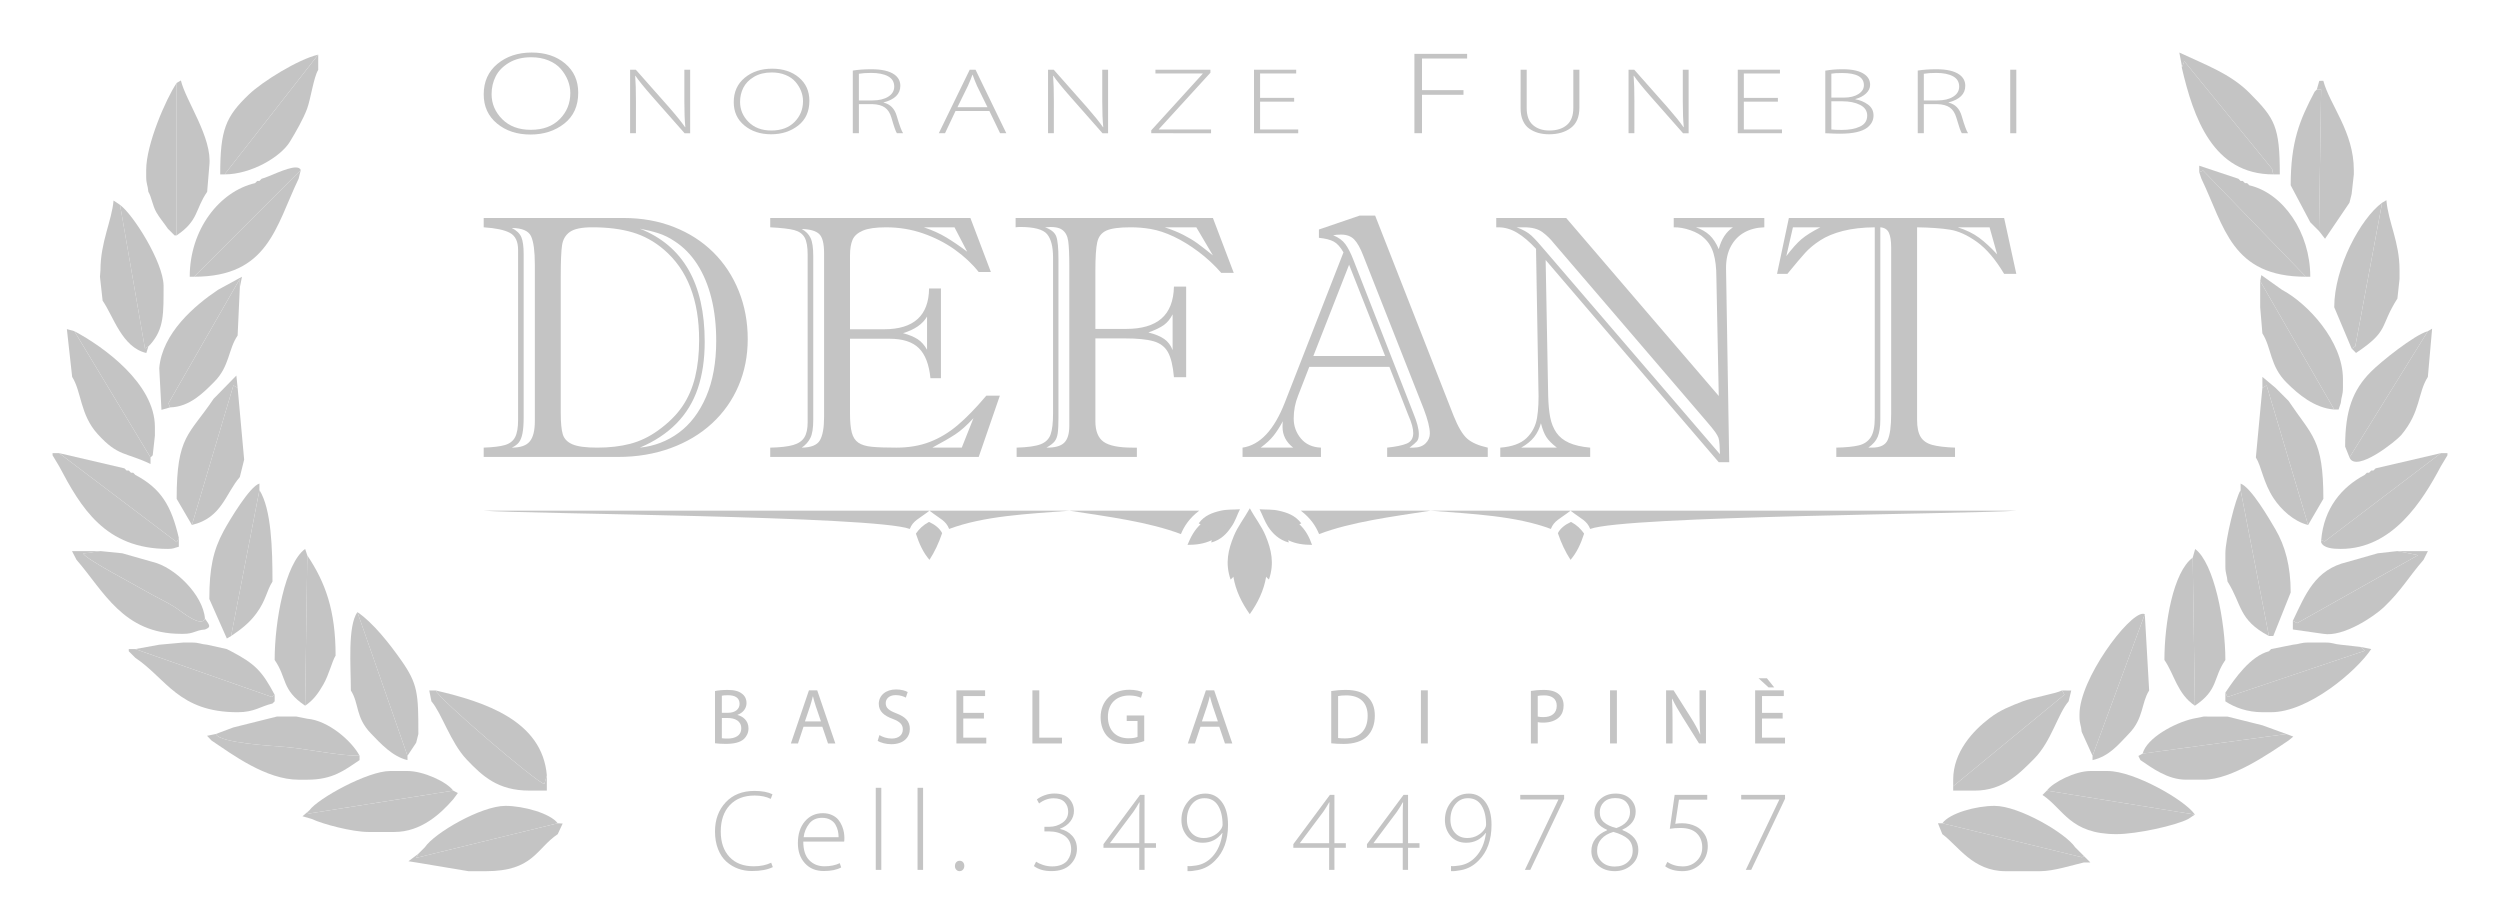 <?xml version="1.0" encoding="utf-8"?>
<!-- Generator: Adobe Illustrator 15.0.0, SVG Export Plug-In . SVG Version: 6.00 Build 0)  -->
<!DOCTYPE svg PUBLIC "-//W3C//DTD SVG 1.1//EN" "http://www.w3.org/Graphics/SVG/1.1/DTD/svg11.dtd">
<svg version="1.1" id="Livello_1" xmlns="http://www.w3.org/2000/svg" xmlns:xlink="http://www.w3.org/1999/xlink" x="0px" y="0px"
	 width="475.74px" height="175.781px" viewBox="0 0 475.74 175.781" enable-background="new 0 0 475.74 175.781"
	 xml:space="preserve">
<g id="Layout">
</g>
<g id="Images">
</g>
<g id="Logo">
	<g>
		<g>
			<g>
				<g>
					<polygon fill="#C4C4C4" points="80.444,161.636 80.027,162.052 79.613,162.466 80.027,162.052 80.444,161.636 80.855,161.225 
											"/>
				</g>
				<g>
					<path fill="#C4C4C4" d="M106.13,156.666l-26.94,6.586l0.426-0.785l-1.889,1.428l1.474,0.228l9.947,1.662h3.313
						c9.048,0,9.582-4.31,13.672-7.048l0.938-2.016L106.13,156.666z"/>
				</g>
				<g>
					<path fill="#C4C4C4" d="M80.855,161.225l-0.41,0.411l-0.417,0.416l-0.414,0.414l-0.426,0.785l26.94-6.586
						c-1.376-1.881-6.522-3.313-9.939-3.313C91.564,153.352,82.659,158.523,80.855,161.225"/>
				</g>
				<g>
					<path fill="#C4C4C4" d="M86.244,150.449l-27.377,4.354l-0.456-0.14l0.483-0.485l-1.332,1.155l1.747,0.504
						c2.03,0.978,7.751,2.483,10.772,2.483h4.972c5.077,0,8.804-3.471,11.188-6.213l0.886-1.194L86.244,150.449z"/>
				</g>
				<g>
					<path fill="#C4C4C4" d="M74.227,146.72c-4.235,0-13.676,5.197-15.331,7.457l-0.483,0.486l0.456,0.139l27.377-4.354
						c-1.234-1.685-5.677-3.729-8.702-3.729L74.227,146.72L74.227,146.72z"/>
				</g>
				<g>
					<path fill="#C4C4C4" d="M39.402,140.02l0.85,0.897c3.882,2.601,10.366,7.459,16.57,7.459h1.657
						c4.854,0,7.067-1.803,9.945-3.729v-0.828c-4.009,0-9.772-1.277-14.077-1.67c-2.286-0.207-12.563-0.717-13.271-2.474
						L39.402,140.02z"/>
				</g>
				<g>
					<path fill="#C4C4C4" d="M52.68,136.359l-8.286,2.072l-3.314,1.243c0.709,1.757,10.982,2.267,13.271,2.474
						c4.305,0.393,10.068,1.672,14.079,1.672c-1.523-2.875-6.005-6.719-9.947-7.045l-2.068-0.416H52.68z"/>
				</g>
				<g>
					<path fill="#C4C4C4" d="M103.589,149.199l0.473-1.648c-0.864-10.4-11.771-13.979-21.13-16.156
						C83.309,132.816,101.877,148.732,103.589,149.199"/>
				</g>
				<g>
					<path fill="#C4C4C4" d="M81.683,131.393l0.415,2.069c1.947,2.238,3.645,7.865,6.726,11.095
						c2.991,3.131,5.913,5.893,11.921,5.893h3.315v-1.656v-1.242l-0.473,1.648c-1.712-0.465-20.278-16.381-20.657-17.807H81.683z"/>
				</g>
				<g>
					<path fill="#C4C4C4" d="M24.503,123.518v0.416l0.415,0.411l0.415,0.414l0.412,0.416c5.931,3.972,8.254,10.359,19.478,10.359
						c3.196,0,4.318-1.121,6.628-1.658l0.417-0.414v-1.244l-0.521,0.414l-26-9.114H24.503z"/>
				</g>
				<g>
					<path fill="#C4C4C4" d="M34.864,122.273l-4.56,0.414l-4.562,0.828l26,9.114l0.521-0.414c-2.414-4.559-3.729-5.872-8.289-8.284
						l-0.825-0.416l-3.729-0.828c-1.298-0.105-1.474-0.414-2.899-0.414H34.864z"/>
				</g>
				<g>
					<path fill="#C4C4C4" d="M77.542,143.818l1.655-2.482l0.415-1.656c0-7.66-0.058-9.492-3.312-14.096
						c-2.114-2.998-5.298-7.104-8.294-9.107L77.542,143.818z"/>
				</g>
				<g>
					<path fill="#C4C4C4" d="M66.767,131.393c1.63,2.561,0.817,5.063,3.822,8.19c1.83,1.903,4.104,4.399,6.951,5.063v-0.828
						l-9.532-27.346C66.126,119.184,66.767,126.8,66.767,131.393"/>
				</g>
				<g>
					<path fill="#C4C4C4" d="M58.065,134.291c1.53-1.025,2.453-2.275,3.453-4.01c1.112-1.937,1.664-4.439,2.346-5.521
						c0-8.604-1.947-13.932-5.385-19.061L58.065,134.291z"/>
				</g>
				<g>
					<path fill="#C4C4C4" d="M13.707,104.884l0.854,1.646c5.168,5.945,8.861,14.088,19.887,14.088h0.418
						c2.094,0,2.201-0.668,4.142-0.828c1.219-0.471,0.913-0.758,0-2.072c-0.688,1.791-4.329-1.246-5.462-1.992
						c-1.836-1.219-4.191-2.262-6.125-3.404c-2.081-1.233-10.726-5.698-11.611-6.979l3.313-0.465L13.707,104.884z"/>
				</g>
				<g>
					<path fill="#C4C4C4" d="M15.805,105.335c0.889,1.281,9.53,5.746,11.611,6.979c1.934,1.146,4.289,2.188,6.125,3.404
						c1.132,0.744,4.771,3.783,5.462,1.992c-0.378-4.572-5.817-9.813-9.941-10.773l-5.804-1.651l-4.143-0.416L15.805,105.335z"/>
				</g>
				<g>
					<path fill="#C4C4C4" d="M52.266,125.589c2.396,3.449,1.262,5.66,5.8,8.701l0.414-28.592l-0.414-1.242
						C54.239,107.261,52.266,118.24,52.266,125.589"/>
				</g>
				<g>
					<path fill="#C4C4C4" d="M43.977,121.033c1.827-1.227,3.447-2.443,4.813-4.309c1.852-2.509,1.915-4.252,3.062-6.054
						c0-6.146-0.198-13.801-2.482-17.403L43.977,121.033z"/>
				</g>
				<g>
					<path fill="#C4C4C4" d="M42.585,100.994c-2.045,3.764-2.75,7.221-2.75,12.994l3.335,7.52l0.809-0.475l5.39-27.766v-1.244
						C47.555,92.509,43.675,99,42.585,100.994"/>
				</g>
				<g>
					<path fill="#C4C4C4" d="M33.648,103.175l0.384-0.793c-1.421-6.104-3.337-9.393-8.286-12.012l-0.412-0.416h-0.415l-0.415-0.416
						h-0.413l-0.415-0.414l-12.433-2.897L33.648,103.175z"/>
				</g>
				<g>
					<path fill="#C4C4C4" d="M10.001,86.227v0.412l1.242,2.069c4.146,7.838,8.724,15.748,20.718,15.748
						c1.12,0,1.146-0.195,2.07-0.414V102.8v-0.418l-0.384,0.793L11.243,86.227H10.001z"/>
				</g>
				<g>
					<path fill="#C4C4C4" d="M36.52,99.896c5.694-1.324,6.396-5.982,9.117-9.113l0.824-3.315l-1.24-13.672l-0.808-0.453
						L36.52,99.896z"/>
				</g>
				<g>
					<path fill="#C4C4C4" d="M41.078,75.453l-0.414,0.411c-4.68,6.988-7.047,6.981-7.047,19.061l2.901,4.974l7.896-26.556
						l0.808,0.453l-0.245-2.329L41.078,75.453z"/>
				</g>
				<g>
					<path fill="#C4C4C4" d="M28.646,87.054l0.416-0.415l0.414-3.729v-1.658c0-8.205-9.717-15.26-15.328-18.23L28.646,87.054z"/>
				</g>
				<g>
					<path fill="#C4C4C4" d="M13.731,71.721c1.801,2.841,1.489,7.178,4.859,10.89c3.916,4.314,5.278,3.396,10.055,5.686v-1.242
						L14.147,63.02l-1.422-0.392L13.731,71.721z"/>
				</g>
				<g>
					<path fill="#C4C4C4" d="M32.056,76.747l0.319,0.776c3.735-0.084,6.392-2.851,8.396-4.862c2.939-2.94,2.662-6.238,4.449-8.811
						l0.416-9.116v-1.657L32.056,76.747z"/>
				</g>
				<g>
					<path fill="#C4C4C4" d="M41.492,55.146c-4.442,2.977-10.633,8.25-11.188,14.918l0.421,7.929l1.649-0.47l-0.319-0.776
						l13.579-23.67v1.657l0.414-2.072L41.492,55.146z"/>
				</g>
				<g>
					<path fill="#C4C4C4" d="M27.58,66.302l0.651-0.381l0.413-0.413l-0.413,0.413l0.413-0.413c2.584-2.975,2.483-5.791,2.483-11.189
						c-0.096-4.452-5.745-13.469-8.286-15.328L27.58,66.302z"/>
				</g>
				<g>
					<path fill="#C4C4C4" d="M19.117,51.419l-0.095,1.254l0.508,4.547c2.082,2.998,3.663,8.867,8.312,9.955l0.393-1.254
						l-0.651,0.381L22.847,38.99l-1.24-0.831C21.281,42.022,19.117,46.055,19.117,51.419"/>
				</g>
				<g>
					<path fill="#C4C4C4" d="M36.937,52.662c14.119,0,15.514-9.535,19.886-18.646l0.415-1.658L36.937,52.662z"/>
				</g>
				<g>
					<path fill="#C4C4C4" d="M49.778,34.017l-0.413,0.416h-0.412l-0.416,0.414c-6.771,1.574-12.434,8.825-12.434,17.815h0.833
						l20.301-20.304c-0.138-0.352-0.482-0.495-0.963-0.495C54.539,31.863,51.087,33.71,49.778,34.017"/>
				</g>
				<g>
					<path fill="#C4C4C4" d="M27.818,32.358v1.243c0,1.43,0.305,1.604,0.414,2.901c0.583,0.92,0.792,2.616,1.513,3.879
						c0.616,1.092,1.522,2.127,2.217,3.165l0.416,0.413l0.416,0.413l0.415,0.417h0.409V15.785
						C31.583,18.823,27.818,27.433,27.818,32.358"/>
				</g>
				<g>
					<path fill="#C4C4C4" d="M33.617,15.785V44.79h-0.409l-0.415-0.417l-0.416-0.413l-0.416-0.413l0.416,0.413l0.416,0.413
						l0.415,0.417h0.409c4.218-2.823,3.503-4.976,5.804-8.287l0.414-4.973c0.613-5.31-4.49-12.324-5.41-16.22L33.617,15.785z"/>
				</g>
				<g>
					<path fill="#C4C4C4" d="M42.735,33.186c5.063,0,10.686-3.338,12.431-6.215c1.094-1.802,2.524-4.271,3.269-6.265
						c0.688-1.85,1.262-6.055,2.121-7.407v-2.901L42.735,33.186z"/>
				</g>
				<g>
					<path fill="#C4C4C4" d="M47.388,17.952c-4.474,4.268-5.482,6.742-5.482,15.234h0.83l17.816-22.788
						C56.71,11.295,49.916,15.535,47.388,17.952"/>
				</g>
			</g>
			<g>
				<g>
					<path fill="#C4C4C4" d="M396.616,162.953"/>
				</g>
				<g>
					<polygon fill="#C4C4C4" points="395.302,161.639 395.719,162.055 396.616,162.953 395.719,162.055 395.302,161.639 
						394.887,161.225 					"/>
				</g>
				<g>
					<path fill="#C4C4C4" d="M368.786,156.666l0.828,2.068c3.023,2.223,5.795,7.049,12.019,7.049h6.629
						c2.508,0,6.121-1.154,8.287-1.66h1.239l-1.172-1.17l-0.444,0.18l-26.558-6.467H368.786z"/>
				</g>
				<g>
					<path fill="#C4C4C4" d="M369.615,156.666l26.558,6.467l0.444-0.18l-0.897-0.898l-0.416-0.416l-0.414-0.414
						c-1.781-2.66-10.67-7.871-15.328-7.871C376.032,153.352,371.032,154.729,369.615,156.666"/>
				</g>
				<g>
					<path fill="#C4C4C4" d="M388.677,151.279c4.043,2.709,5.252,7.455,14.084,7.455c3.797,0,11.252-1.615,13.676-2.896l1.242-0.828
						l-28.181-4.561L388.677,151.279z"/>
				</g>
				<g>
					<path fill="#C4C4C4" d="M397.788,146.72c-2.866,0-7.129,2.15-8.289,3.729l28.181,4.563c-1.84-2.744-11.58-8.289-16.572-8.289
						L397.788,146.72L397.788,146.72z"/>
				</g>
				<g>
					<path fill="#C4C4C4" d="M435.077,139.677l-27.346,3.73l-0.807,0.446l0.393,0.791c2.195,1.476,5.15,3.729,8.705,3.729h3.313
						c5.404,0,12.74-5.168,16.158-7.459l0.914-0.744L435.077,139.677z"/>
				</g>
				<g>
					<path fill="#C4C4C4" d="M419.338,136.359l-2.072,0.416c-3.426,0.799-8.728,3.608-9.531,6.633l27.346-3.729l-4.555-1.658
						l-6.631-1.657L419.338,136.359L419.338,136.359z"/>
				</g>
				<g>
					<path fill="#C4C4C4" d="M384.939,133.455c-2.457,0.957-4.297,1.654-6.328,3.207c-3.147,2.396-6.928,6.422-6.928,11.717v1.242
						l21.168-17.424l-0.449-0.807C391.057,132.035,386.727,132.761,384.939,133.455"/>
				</g>
				<g>
					<path fill="#C4C4C4" d="M392.852,132.197l-21.168,17.424v0.828h4.143c5.379,0,8.513-3.291,11.302-6.104
						c3.221-3.245,4.479-8.536,6.52-10.883l0.5-2.051l-1.742-0.021L392.852,132.197z"/>
				</g>
				<g>
					<path fill="#C4C4C4" d="M450.064,123.816l-26.174,8.813l-0.412-0.825v1.657c1.746,1.166,4.201,2.07,7.045,2.07h1.656
						c7.047,0,16.199-7.746,19.059-12.019l-2.069-0.412L450.064,123.816z"/>
				</g>
				<g>
					<path fill="#C4C4C4" d="M439.223,122.273c-1.428,0-1.604,0.309-2.9,0.414l-4.143,0.828l-0.414,0.416
						c-3.527,0.94-6.438,5.106-8.287,7.873l0.412,0.825l26.174-8.813l-0.896-0.713l-3.729-0.416
						c-1.299-0.105-1.477-0.414-2.898-0.414H439.223z"/>
				</g>
				<g>
					<path fill="#C4C4C4" d="M408.148,116.886l-9.945,26.937v0.826c3.203-0.744,4.938-2.979,6.951-5.063
						c2.785-2.883,2.313-5.815,3.822-8.192L408.148,116.886z"/>
				</g>
				<g>
					<path fill="#C4C4C4" d="M395.719,135.949v0.41c0,1.432,0.307,1.604,0.416,2.902l2.067,4.561l9.945-26.938
						c-0.102-0.059-0.219-0.086-0.355-0.086C405.006,116.8,395.719,129.242,395.719,135.949"/>
				</g>
				<g>
					<path fill="#C4C4C4" d="M411.879,125.591c1.889,2.718,2.438,6.451,5.801,8.699l-0.414-28.176
						C413.564,108.826,411.879,118.541,411.879,125.591"/>
				</g>
				<g>
					<path fill="#C4C4C4" d="M452.484,105.287l-5.805,1.654c-6.174,1.44-7.955,6.188-10.357,11.188l0.808,0.449l23.02-12.935
						l-3.934-0.774L452.484,105.287z"/>
				</g>
				<g>
					<path fill="#C4C4C4" d="M456.215,104.871l3.934,0.775l-23.02,12.934l-0.808-0.449v1.658l5.803,0.828
						c3.787,0.648,9.666-3.307,11.509-5.066c3.403-3.25,4.729-5.779,7.555-9.02l0.828-1.658h-5.801V104.871z"/>
				</g>
				<g>
					<path fill="#C4C4C4" d="M417.264,106.115l0.414,28.176c4.541-3.039,3.399-5.25,5.801-8.699c0-7.236-2.129-18.441-5.75-21.117
						L417.264,106.115z"/>
				</g>
				<g>
					<path fill="#C4C4C4" d="M423.479,105.287v2.48c0,1.432,0.307,1.606,0.414,2.903c2.783,4.384,2.02,7.261,7.873,10.359h0.828
						h-0.828l-5.387-27.765C425.383,94.839,423.479,102.707,423.479,105.287"/>
				</g>
				<g>
					<path fill="#C4C4C4" d="M426.381,93.27l5.387,27.764h0.828l3.313-8.289c0-5.047-1.061-8.854-2.901-12.012
						c-1.171-2.002-4.646-7.988-6.627-8.707V93.27L426.381,93.27z"/>
				</g>
				<g>
					<path fill="#C4C4C4" d="M452.07,89.125l-0.416,0.414h-0.416l-0.414,0.416h-0.412l-0.416,0.416
						c-4.354,2.305-7.772,6.311-8.284,12.43l0.688,0.223L464.5,86.229L452.07,89.125z"/>
				</g>
				<g>
					<path fill="#C4C4C4" d="M464.497,86.227l-22.1,16.794l-0.689-0.224v0.414c0.449,1.113,2.269,1.244,3.732,1.244
						c9.865,0,15.564-9.14,19.057-15.748l1.242-2.07v-0.411H464.497z"/>
				</g>
				<g>
					<path fill="#C4C4C4" d="M444.195,77.938h0.83H444.195z"/>
				</g>
				<g>
					<path fill="#C4C4C4" d="M430.523,73.796l-1.242,13.258c1.064,1.676,1.396,4.775,3.396,7.795
						c1.395,2.104,3.834,4.418,6.547,5.049l-7.896-26.556L430.523,73.796z"/>
				</g>
				<g>
					<path fill="#C4C4C4" d="M430.523,73.796l0.807-0.453l7.896,26.556l2.9-4.974c0-11.381-2.154-11.96-6.632-18.645l-0.416-0.416
						l-0.407-0.411l-0.416-0.415l-0.414-0.416l-0.416-0.412l-0.412-0.414l-2.486-2.075L430.523,73.796L430.523,73.796z"/>
				</g>
				<g>
					<path fill="#C4C4C4" d="M451.133,70.782c-3.42,3.471-4.863,7.345-4.863,14.198l0.828,2.073l14.918-24.033
						C459.463,63.704,453.01,68.876,451.133,70.782"/>
				</g>
				<g>
					<path fill="#C4C4C4" d="M462.014,63.02l-14.918,24.033c1.229,3.041,8.969-3.205,9.84-4.251
						c3.771-4.508,3.094-7.951,5.078-11.082l0.809-9.177L462.014,63.02z"/>
				</g>
				<g>
					<path fill="#C4C4C4" d="M430.105,58.466l0.418,4.971c1.777,2.802,1.385,6.198,4.658,9.431c2.197,2.171,5.201,4.754,9.014,5.071
						l-14.09-24.448V58.466z"/>
				</g>
				<g>
					<path fill="#C4C4C4" d="M430.105,53.49l14.09,24.448h0.83l0.416-1.244c0.107-1.296,0.412-1.47,0.412-2.898v-1.659
						c0-7.247-6.787-14.44-11.604-16.99l-3.926-2.794L430.105,53.49z"/>
				</g>
				<g>
					<path fill="#C4C4C4" d="M444.195,58.466l3.316,7.87l0.69-0.438l5.107-27.321C449.241,41.558,444.195,50.867,444.195,58.466"/>
				</g>
				<g>
					<path fill="#C4C4C4" d="M453.313,38.576l-5.107,27.321l-0.69,0.438l0.828,0.831c6.418-4.298,4.401-4.894,7.873-10.362
						l0.407-3.728V51.42c0-5.433-2.133-9.057-2.504-13.322L453.313,38.576z"/>
				</g>
				<g>
					<path fill="#C4C4C4" d="M418.508,32.774l0.416,1.243c4.385,9.14,5.715,18.645,19.885,18.645l-19.568-20.21L418.508,32.774z"/>
				</g>
				<g>
					<path fill="#C4C4C4" d="M418.508,32.774l0.729-0.322l19.568,20.21h0.832c0-8.448-5.162-15.901-11.604-17.402l-0.414-0.413
						h-0.414l-0.409-0.414h-0.416l-0.414-0.415l-7.459-2.487L418.508,32.774L418.508,32.774z"/>
				</g>
				<g>
					<path fill="#C4C4C4" d="M440.885,17.027l-0.416,0.415L440.885,17.027z"/>
				</g>
				<g>
					<path fill="#C4C4C4" d="M440.885,17.027l-0.416,0.415c-2.859,5.407-4.56,9.525-4.56,17.817l3.729,7.046l0.414,0.412
						l0.414,0.416l0.416,0.413l0.414,0.414l-0.414-0.414l-0.416-0.413l-0.414-0.416l-0.414-0.412l0.414,0.412l0.414,0.416
						l0.416,0.413l0.414,0.414l0.409-26.934L440.885,17.027L440.885,17.027z"/>
				</g>
				<g>
					<path fill="#C4C4C4" d="M441.348,15.387l-0.465,1.641h0.823l-0.409,26.934l1.149,1.47l4.646-6.854l0.416-1.66l0.416-3.729
						v-0.831c0-7.278-4.578-12.385-5.806-16.987L441.348,15.387z"/>
				</g>
				<g>
					<path fill="#C4C4C4" d="M415.191,12.884c2.211,9.492,5.908,20.303,17.402,20.303l-0.229-1.058l-16.702-20.477L415.191,12.884z"
						/>
				</g>
				<g>
					<path fill="#C4C4C4" d="M415.191,12.472v0.412l0.473-1.229l16.703,20.477l0.229,1.058h1.244c0-9.188-0.972-10.649-5.697-15.434
						c-3.709-3.753-8.453-5.413-13.426-7.755L415.191,12.472z"/>
				</g>
			</g>
		</g>
		<g>
			<g>
				<path fill="#C4C4C4" d="M117.601,86.955H92.045v-1.772c1.807-0.064,3.158-0.23,4.063-0.5c0.9-0.269,1.542-0.768,1.917-1.498
					s0.563-1.805,0.563-3.223v-32.42c0-1.59-0.517-2.664-1.547-3.223c-1.031-0.559-2.695-0.913-4.995-1.063v-1.772h26.619
					c3.459,0,6.646,0.569,9.556,1.708s5.413,2.744,7.51,4.817c2.095,2.074,3.711,4.528,4.851,7.364s1.708,5.887,1.708,9.152
					c0,3.201-0.585,6.171-1.757,8.91c-1.171,2.739-2.853,5.119-5.043,7.139c-2.19,2.02-4.817,3.588-7.879,4.705
					C124.547,86.396,121.21,86.955,117.601,86.955z M101.778,80.155V50.378c0-2.557-0.236-4.355-0.709-5.398
					c-0.473-1.042-1.696-1.573-3.674-1.595c0.923,0.473,1.529,1.059,1.819,1.756c0.29,0.698,0.437,1.768,0.437,3.207V79.35
					c0,1.332-0.075,2.374-0.228,3.126c-0.149,0.752-0.376,1.321-0.677,1.708c-0.302,0.387-0.752,0.72-1.354,0.999
					c1.632,0,2.771-0.392,3.416-1.177C101.456,83.222,101.778,81.938,101.778,80.155z M106.709,52.569v26.007
					c0,1.869,0.129,3.228,0.389,4.076c0.258,0.85,0.868,1.482,1.837,1.901c0.967,0.419,2.533,0.629,4.705,0.629
					c2.341,0,4.436-0.242,6.282-0.726c1.85-0.483,3.608-1.326,5.285-2.529c1.979-1.418,3.522-2.949,4.643-4.593
					c1.115-1.644,1.928-3.513,2.433-5.607c0.505-2.095,0.758-4.431,0.758-7.009c0-7.67-2.245-13.417-6.733-17.241
					c-1.784-1.525-3.762-2.61-5.932-3.255s-4.728-0.967-7.67-0.967c-2.021,0-3.442,0.295-4.271,0.886
					c-0.827,0.592-1.321,1.439-1.481,2.546C106.789,47.795,106.709,49.755,106.709,52.569z M121.758,85.183
					c2.75-0.279,5.223-1.225,7.412-2.836c2.19-1.611,3.928-3.899,5.205-6.864c1.277-2.965,1.917-6.51,1.917-10.635
					c0-2.965-0.307-5.672-0.918-8.121c-0.61-2.449-1.511-4.593-2.689-6.43c-1.184-1.837-2.622-3.303-4.318-4.398
					c-0.987-0.666-2.02-1.171-3.094-1.515c-1.075-0.344-2.245-0.634-3.515-0.87c8.229,3.244,12.345,10.42,12.345,21.527
					c0,3.33-0.437,6.284-1.307,8.862c-0.87,2.578-2.229,4.807-4.076,6.687C126.871,82.471,124.551,84.001,121.758,85.183z"/>
				<path fill="#C4C4C4" d="M161.751,64.461v14.18c0,1.568,0.112,2.787,0.338,3.657c0.227,0.87,0.641,1.515,1.241,1.934
					c0.602,0.419,1.466,0.683,2.594,0.79s2.669,0.161,4.625,0.161c2.363,0,4.483-0.359,6.365-1.08c1.88-0.72,3.651-1.783,5.316-3.19
					c1.665-1.406,3.483-3.281,5.462-5.623h2.578l-4.027,11.666h-39.672v-1.772c1.912-0.043,3.368-0.21,4.367-0.5
					s1.708-0.773,2.127-1.45c0.419-0.677,0.628-1.638,0.628-2.884V48.477c0-1.504-0.192-2.6-0.58-3.287
					c-0.387-0.687-1.042-1.155-1.966-1.402c-0.924-0.246-2.449-0.424-4.576-0.531v-1.772h38.093l3.898,10.28h-2.319
					c-1.246-1.568-2.768-2.992-4.561-4.271c-1.794-1.277-3.805-2.304-6.026-3.077s-4.57-1.16-7.042-1.16
					c-1.954,0-3.427,0.209-4.414,0.628c-0.988,0.419-1.645,1.005-1.967,1.757c-0.321,0.752-0.482,1.74-0.482,2.965v14.051h6.479
					c5.648,0,8.508-2.589,8.571-7.767h2.257v17.08h-1.998c-0.259-2.621-0.994-4.528-2.208-5.721
					c-1.214-1.192-3.066-1.788-5.561-1.788L161.751,64.461L161.751,64.461z M154.758,48.734v31.163c0,1.568-0.183,2.718-0.548,3.448
					c-0.365,0.73-0.914,1.343-1.645,1.837c1.783-0.021,2.938-0.488,3.464-1.402c0.526-0.913,0.79-2.39,0.79-4.431V48.154
					c0-1.826-0.313-3.034-0.937-3.626c-0.624-0.591-1.729-0.907-3.317-0.95c0.794,0.43,1.356,1.004,1.69,1.724
					C154.592,46.022,154.758,47.166,154.758,48.734z M176.415,66.556V60.24c-0.838,1.439-2.364,2.492-4.576,3.158
					c1.183,0.322,2.116,0.709,2.806,1.16C175.33,65.009,175.92,65.675,176.415,66.556z M181.635,43.256h-5.832
					c1.61,0.537,3.039,1.182,4.285,1.934s2.566,1.654,3.965,2.707L181.635,43.256z M183.021,85.183l2.225-5.607
					c-1.269,1.375-2.417,2.4-3.448,3.077c-1.029,0.677-2.491,1.521-4.383,2.53H183.021z"/>
				<path fill="#C4C4C4" d="M193.269,41.483h37.544l3.964,10.441h-2.385c-1.289-1.482-2.729-2.82-4.317-4.013
					c-1.591-1.192-3.158-2.153-4.705-2.884c-1.548-0.731-3.009-1.214-4.384-1.45c-1.245-0.215-2.524-0.322-3.835-0.322
					c-2.17,0-3.711,0.209-4.625,0.628s-1.487,1.16-1.726,2.224c-0.235,1.063-0.354,2.863-0.354,5.398v11.086h5.865
					c2.965,0,5.205-0.661,6.72-1.982c1.514-1.321,2.304-3.346,2.368-6.074h2.32v17.241h-2.32c-0.192-2.17-0.58-3.766-1.159-4.786
					c-0.58-1.021-1.499-1.708-2.756-2.063c-1.256-0.354-3.066-0.531-5.43-0.531h-5.606v15.759c0,1.869,0.521,3.174,1.563,3.915
					c1.042,0.741,2.872,1.112,5.493,1.112h0.84v1.772h-22.883v-1.772c2.104-0.064,3.632-0.279,4.576-0.645
					c0.944-0.365,1.573-0.983,1.885-1.854c0.313-0.87,0.469-2.196,0.469-3.979V50.539v-1.547c0-2.063-0.383-3.545-1.146-4.447
					c-0.764-0.902-2.478-1.354-5.141-1.354c-0.149,0-0.29,0.005-0.419,0.016c-0.129,0.012-0.271,0.027-0.419,0.049L193.269,41.483
					L193.269,41.483z M203.485,81.025V50.668c0-2.213-0.069-3.813-0.209-4.802c-0.142-0.988-0.531-1.708-1.176-2.159
					c-0.646-0.451-1.721-0.602-3.225-0.451c1.141,0.408,1.85,0.988,2.127,1.74c0.279,0.752,0.419,2.202,0.419,4.351v30.164
					c0,1.332-0.048,2.32-0.146,2.965c-0.097,0.645-0.295,1.155-0.596,1.53c-0.303,0.376-0.817,0.769-1.549,1.177
					c1.592,0.021,2.714-0.285,3.368-0.919C203.157,83.631,203.485,82.551,203.485,81.025z M223.143,66.62v-6.8
					c-0.451,0.881-1.004,1.558-1.66,2.03c-0.655,0.473-1.641,0.945-2.948,1.418c1.288,0.322,2.293,0.736,3.013,1.24
					C222.268,65.014,222.799,65.718,223.143,66.62z M230.813,48.605l-3.158-5.35h-6.025c1.332,0.43,2.516,0.907,3.545,1.434
					c1.031,0.527,1.917,1.059,2.659,1.596C228.574,46.822,229.567,47.596,230.813,48.605z"/>
				<path fill="#C4C4C4" d="M268.003,79.027l-3.607-9.217H249.15l-2.127,5.479c-0.561,1.396-0.838,2.847-0.838,4.351
					c0,1.439,0.457,2.707,1.37,3.803c0.911,1.096,2.188,1.676,3.817,1.74v1.772h-14.922v-1.772c3.33-0.494,6.016-3.362,8.057-8.604
					l11.15-28.553c-0.58-1.01-1.191-1.692-1.837-2.047c-0.646-0.355-1.591-0.596-2.836-0.725v-1.579l7.734-2.643h2.965l14.92,38.06
					c0.857,2.148,1.72,3.604,2.578,4.366c0.857,0.763,2.17,1.338,3.933,1.725v1.772h-19.144v-1.772
					c1.652-0.172,2.896-0.43,3.723-0.773c0.826-0.344,1.24-1.01,1.24-1.998C268.937,81.552,268.626,80.424,268.003,79.027z
					 M239.901,85.183h6.188c-1.354-1.053-2.029-2.374-2.029-3.964c0-0.451,0.021-0.806,0.063-1.063
					c-0.58,1.074-1.165,1.987-1.757,2.739C241.774,83.646,240.953,84.409,239.901,85.183z M249.923,67.748h13.664l-6.861-17.37
					L249.923,67.748z M270.935,77.835L259.431,48.67c-0.562-1.461-1.142-2.498-1.74-3.11c-0.604-0.612-1.431-0.918-2.481-0.918
					c-0.623,0-1.127,0.043-1.515,0.129c1.031,0.408,1.81,0.978,2.336,1.708s1.025,1.708,1.498,2.933l11.408,29.165
					c0.709,1.719,1.063,3.062,1.063,4.028c0,0.623-0.119,1.074-0.354,1.354c-0.236,0.28-0.709,0.688-1.418,1.225h0.709
					c1.01,0,1.789-0.269,2.337-0.806s0.821-1.171,0.821-1.901C272.095,81.423,271.708,79.876,270.935,77.835z"/>
				<path fill="#C4C4C4" d="M318.503,43.256v-1.772h17.239v1.772c-1.438,0.043-2.703,0.365-3.787,0.967
					c-1.086,0.602-1.938,1.478-2.563,2.626c-0.623,1.149-0.934,2.53-0.934,4.142l0.608,36.964h-1.998l-32.938-38.479l0.484,25.878
					c0.043,1.611,0.172,2.97,0.387,4.076c0.217,1.107,0.604,2.068,1.16,2.885c0.56,0.817,1.356,1.461,2.399,1.934
					c1.041,0.473,2.392,0.784,4.045,0.935v1.772h-17.108v-1.772c2.233-0.172,3.896-0.773,4.979-1.805
					c1.084-1.032,1.757-2.315,2.016-3.852c0.258-1.535,0.344-3.464,0.258-5.784l-0.449-26.394c-1.227-1.332-2.42-2.348-3.578-3.046
					c-1.16-0.697-2.363-1.047-3.609-1.047h-0.387v-1.772h13.312l29.034,33.87l-0.454-22.656c0-1.74-0.176-3.218-0.528-4.432
					c-0.354-1.213-0.951-2.196-1.789-2.948c-0.604-0.602-1.465-1.101-2.597-1.499C320.58,43.422,319.511,43.234,318.503,43.256z
					 M324.722,80.155l-29.037-33.87c-0.604-0.773-1.315-1.472-2.145-2.095s-1.993-0.935-3.496-0.935h-1.449
					c1.201,0.43,2.139,0.95,2.805,1.563c0.666,0.613,1.601,1.639,2.804,3.078l33.099,38.543c-0.021-0.623-0.05-1.229-0.08-1.821
					c-0.033-0.591-0.104-1.031-0.211-1.321c-0.107-0.29-0.313-0.649-0.611-1.079C326.099,81.788,325.537,81.101,324.722,80.155z
					 M289.466,85.183h6.801c-0.945-0.73-1.617-1.407-2.016-2.03c-0.396-0.623-0.734-1.493-1.017-2.61
					c-0.278,1.01-0.709,1.885-1.289,2.626C291.366,83.91,290.54,84.581,289.466,85.183z M329.78,43.256h-7.057
					c1.074,0.365,1.949,0.87,2.627,1.515c0.676,0.645,1.25,1.525,1.723,2.643C327.567,45.501,328.47,44.115,329.78,43.256z"/>
				<path fill="#C4C4C4" d="M340.414,41.483h40.964l2.317,10.635h-2.317c-1.654-2.771-3.388-4.802-5.189-6.091
					c-1.804-1.289-3.508-2.063-5.107-2.32c-1.602-0.258-3.688-0.408-6.268-0.451v36.642c0,1.418,0.225,2.497,0.676,3.238
					c0.451,0.741,1.193,1.252,2.228,1.531c1.029,0.279,2.471,0.451,4.315,0.516v1.772H349.44v-1.772
					c1.869-0.043,3.305-0.188,4.303-0.436c1-0.246,1.75-0.762,2.256-1.547c0.507-0.784,0.761-2.014,0.761-3.689V43.256
					c-2.32,0.021-4.342,0.253-6.062,0.692c-1.719,0.44-3.158,1.037-4.315,1.789c-1.16,0.752-2.123,1.552-2.888,2.4
					c-0.764,0.85-1.885,2.176-3.364,3.98h-1.97L340.414,41.483z M346.408,43.256h-5.221l-1.256,5.479
					c1.096-1.439,2.051-2.509,2.867-3.207C343.616,44.83,344.819,44.072,346.408,43.256z M359.882,78.769V47.091
					c0-1.246-0.146-2.181-0.437-2.804c-0.291-0.623-0.834-0.967-1.629-1.031v36.642c0,1.332-0.16,2.396-0.479,3.19
					c-0.322,0.794-0.927,1.493-1.808,2.095h0.709c1.568,0,2.566-0.494,2.996-1.482C359.664,82.713,359.882,81.068,359.882,78.769z
					 M380.054,48.412l-1.449-5.156h-6.059c1.633,0.516,2.995,1.182,4.092,1.998C377.734,46.07,378.871,47.123,380.054,48.412z"/>
			</g>
			<g>
				<g>
					<g>
						<path fill="#C4C4C4" d="M237.826,96.732c0.979,1.783,2.315,3.477,3.028,5.26c1.067,2.584,1.691,5.168,0.623,8.287
							c-0.179-0.182-0.354-0.27-0.535-0.535c-0.444,2.674-1.604,4.988-3.116,7.129c-1.518-2.141-2.676-4.455-3.119-7.129
							c-0.179,0.27-0.355,0.354-0.534,0.535c-1.069-3.119-0.444-5.703,0.624-8.287C235.51,100.208,236.846,98.518,237.826,96.732z"
							/>
					</g>
					<g>
						<path fill="#C4C4C4" d="M237.914,96.645c0.181,5.258,0.181,10.426,0,15.596C237.647,107.068,237.647,101.9,237.914,96.645z"/>
					</g>
					<g>
						<g>
							<path fill="#C4C4C4" d="M235.776,106c0.533-2.314,1.247-4.543,2.139-6.771C237.381,101.546,236.578,103.773,235.776,106z"/>
						</g>
						<g>
							<path fill="#C4C4C4" d="M240.054,106c-0.535-2.314-1.248-4.543-2.142-6.771C238.448,101.546,239.161,103.773,240.054,106z"/>
						</g>
					</g>
					<g>
						<path fill="#C4C4C4" d="M235.954,96.912c-0.534,1.068-0.893,2.316-1.604,3.297c-0.893,1.338-1.961,2.496-3.831,3.029
							c0-0.18,0-0.268,0.089-0.445c-1.518,0.713-3.027,0.895-4.633,0.895c0.623-1.518,1.336-2.854,2.495-3.92
							c-0.18-0.092-0.269-0.092-0.357-0.182c1.069-1.518,2.676-2.049,4.188-2.402C233.459,96.912,234.797,97.001,235.954,96.912z"/>
					</g>
					<g>
						<path fill="#C4C4C4" d="M236.044,96.912c-2.494,1.871-5.078,3.564-7.752,5.258C230.787,100.298,233.371,98.518,236.044,96.912
							z"/>
					</g>
					<g>
						<g>
							<path fill="#C4C4C4" d="M230.696,98.96c1.339-0.533,2.676-0.894,4.102-1.155C233.459,98.25,232.123,98.693,230.696,98.96z"/>
						</g>
						<g>
							<path fill="#C4C4C4" d="M232.123,101.102c0.979-1.07,1.871-2.142,2.674-3.297C233.816,98.783,232.926,99.941,232.123,101.102
								z"/>
						</g>
					</g>
					<g>
						<path fill="#C4C4C4" d="M239.696,96.912c0.534,1.068,0.979,2.316,1.604,3.297c0.891,1.338,2.05,2.496,3.922,3.029
							c0-0.18,0-0.268-0.091-0.445c1.428,0.713,3.029,0.895,4.544,0.895c-0.532-1.518-1.245-2.854-2.403-3.92
							c0.089-0.092,0.267-0.092,0.354-0.182c-1.158-1.518-2.675-2.049-4.276-2.402C242.19,96.912,240.943,97.001,239.696,96.912z"/>
					</g>
					<g>
						<path fill="#C4C4C4" d="M239.696,96.912c2.494,1.871,5.079,3.564,7.664,5.258C244.865,100.298,242.281,98.518,239.696,96.912z
							"/>
					</g>
					<g>
						<g>
							<path fill="#C4C4C4" d="M244.953,98.96c-1.247-0.533-2.583-0.894-4.011-1.155C242.281,98.25,243.617,98.693,244.953,98.96z"
								/>
						</g>
						<g>
							<path fill="#C4C4C4" d="M243.528,101.102c-0.891-1.07-1.782-2.142-2.585-3.297
								C241.925,98.783,242.727,99.941,243.528,101.102z"/>
						</g>
					</g>
				</g>
				<g>
					<g>
						<path fill="#C4C4C4" d="M228.203,97.182c-1.871,1.424-2.854,2.938-3.477,4.454c-6.146-2.317-13.726-3.297-21.208-4.454
							H228.203z"/>
					</g>
					<g>
						<path fill="#C4C4C4" d="M176.875,97.182c2.051,1.602,3.119,1.87,3.742,3.475c6.684-2.496,14.884-2.852,22.901-3.475H176.875z"
							/>
					</g>
					<g>
						<path fill="#C4C4C4" d="M176.875,97.182c-2.05,1.602-3.118,1.87-3.741,3.475c-6.684-2.496-73.068-2.852-81.089-3.475H176.875z
							"/>
					</g>
					<g>
						<path fill="#C4C4C4" d="M176.786,99.316c1.159,0.533,2.05,1.248,2.497,2.141c-0.628,1.871-1.428,3.564-2.408,5.08
							c-1.157-1.338-1.96-3.031-2.584-4.99C174.915,100.656,175.628,99.941,176.786,99.316z"/>
					</g>
				</g>
				<g>
					<path fill="#C4C4C4" d="M247.537,97.182c1.872,1.424,2.854,2.938,3.479,4.454c6.146-2.317,13.723-3.297,21.207-4.454H247.537z"
						/>
				</g>
				<g>
					<path fill="#C4C4C4" d="M298.865,97.182c-2.049,1.602-3.117,1.87-3.742,3.475c-6.684-2.496-14.882-2.852-22.899-3.475H298.865z
						"/>
				</g>
				<g>
					<path fill="#C4C4C4" d="M298.865,97.182c2.052,1.602,3.118,1.87,3.741,3.475c6.684-2.496,73.069-2.852,81.09-3.475H298.865z"/>
				</g>
				<g>
					<path fill="#C4C4C4" d="M298.954,99.316c-1.158,0.533-2.051,1.248-2.496,2.141c0.625,1.871,1.426,3.564,2.406,5.08
						c1.158-1.338,1.962-3.031,2.585-4.99C300.826,100.656,300.113,99.941,298.954,99.316z"/>
				</g>
			</g>
			<g>
				<path fill="#C4C4C4" d="M100.965,25.6h-0.028c-2.554,0-4.671-0.698-6.357-2.095c-1.688-1.398-2.531-3.247-2.531-5.549
					c0-2.422,0.869-4.352,2.605-5.795c1.737-1.441,3.912-2.163,6.522-2.163c2.594,0,4.718,0.699,6.373,2.097
					c1.657,1.396,2.486,3.247,2.486,5.548c0,2.525-0.886,4.482-2.652,5.873C105.615,24.905,103.476,25.6,100.965,25.6z
					 M100.995,24.703h0.028c2.312,0,4.14-0.676,5.483-2.028c1.347-1.353,2.021-3.008,2.021-4.966c0-0.82-0.155-1.625-0.467-2.409
					c-0.313-0.784-0.761-1.513-1.343-2.186c-0.583-0.673-1.36-1.211-2.336-1.614c-0.975-0.403-2.072-0.605-3.3-0.605
					c-1.646,0-3.055,0.348-4.219,1.043c-1.165,0.694-2.01,1.558-2.53,2.589c-0.521,1.031-0.784,2.16-0.784,3.385
					c0,1.824,0.675,3.411,2.021,4.764C96.916,24.027,98.725,24.703,100.995,24.703z"/>
				<path fill="#C4C4C4" d="M121.015,25.353h-1.108V13.267h1.086l6.314,7.138c1.383,1.578,2.401,2.845,3.063,3.802l0.048-0.018
					c-0.129-1.244-0.19-2.876-0.19-4.896v-6.026h1.106v12.087h-1.062l-6.194-7.03c-1.543-1.757-2.597-3.061-3.158-3.909
					l-0.048,0.018c0.096,1.196,0.146,2.798,0.146,4.807L121.015,25.353L121.015,25.353z"/>
				<path fill="#C4C4C4" d="M146.76,25.551h-0.022c-2.041,0-3.735-0.56-5.087-1.677c-1.352-1.118-2.023-2.598-2.023-4.438
					c0-1.938,0.694-3.482,2.085-4.636c1.392-1.154,3.13-1.729,5.222-1.729c2.071,0,3.771,0.56,5.098,1.677
					c1.326,1.118,1.989,2.598,1.989,4.438c0,2.021-0.707,3.586-2.121,4.698C150.48,24.994,148.77,25.551,146.76,25.551z
					 M146.785,24.834h0.022c1.849,0,3.312-0.542,4.388-1.624s1.615-2.405,1.615-3.972c0-0.657-0.125-1.301-0.374-1.928
					s-0.605-1.211-1.072-1.748c-0.467-0.539-1.09-0.969-1.868-1.291c-0.779-0.324-1.659-0.484-2.641-0.484
					c-1.316,0-2.441,0.277-3.374,0.833c-0.935,0.557-1.606,1.247-2.024,2.072c-0.418,0.824-0.627,1.728-0.627,2.707
					c0,1.459,0.539,2.729,1.614,3.811C143.521,24.292,144.969,24.834,146.785,24.834z"/>
				<path fill="#C4C4C4" d="M162.285,25.353V13.428c1.045-0.167,2.218-0.251,3.521-0.251c1.99,0,3.453,0.335,4.388,1.004
					c0.755,0.539,1.134,1.256,1.134,2.152c0,1.555-1.062,2.606-3.184,3.156v0.036c1.271,0.299,2.104,1.154,2.508,2.564
					c0.515,1.77,0.916,2.857,1.205,3.264h-1.184c-0.209-0.287-0.554-1.268-1.034-2.94c-0.26-0.885-0.667-1.53-1.229-1.938
					c-0.563-0.406-1.374-0.628-2.436-0.663h-2.531v5.541H162.285z M163.442,14.038v5.075h2.579c1.254,0,2.258-0.239,3.015-0.719
					c0.755-0.478,1.133-1.117,1.133-1.918c0-0.885-0.395-1.539-1.182-1.964c-0.788-0.424-1.855-0.637-3.207-0.637
					C164.832,13.876,164.053,13.93,163.442,14.038z"/>
				<path fill="#C4C4C4" d="M188.272,21.121h-6.438l-2.001,4.232h-1.183l5.884-12.087h1.107l5.856,12.087h-1.183L188.272,21.121z
					 M182.197,20.404h5.714l-1.978-4.035c-0.259-0.573-0.538-1.285-0.846-2.134h-0.048c-0.178,0.537-0.458,1.236-0.845,2.098
					L182.197,20.404z"/>
				<path fill="#C4C4C4" d="M200.542,25.353h-1.106V13.267h1.085l6.313,7.138c1.382,1.578,2.402,2.845,3.063,3.802l0.048-0.018
					c-0.129-1.244-0.192-2.876-0.192-4.896v-6.026h1.108v12.087H209.8l-6.193-7.03c-1.543-1.757-2.599-3.061-3.158-3.909
					l-0.049,0.018c0.098,1.196,0.146,2.798,0.146,4.807L200.542,25.353L200.542,25.353z"/>
				<path fill="#C4C4C4" d="M219.08,25.353v-0.557l9.787-10.759v-0.054h-8.992v-0.716h10.463v0.574l-9.813,10.741v0.055h9.933v0.717
					L219.08,25.353L219.08,25.353z"/>
				<path fill="#C4C4C4" d="M246.272,18.628v0.718h-6.483v5.291h7.257v0.717h-8.414V13.267h8.027v0.717h-6.87v4.644H246.272z"/>
				<path fill="#C4C4C4" d="M269.154,25.353V10.245h10.034v0.896h-8.587v6.008h7.896v0.896h-7.896v7.308H269.154z"/>
				<path fill="#C4C4C4" d="M289.368,13.267h1.156v7.299c0,1.459,0.396,2.535,1.191,3.228c0.798,0.693,1.835,1.041,3.121,1.041
					c1.414,0,2.528-0.354,3.34-1.059c0.813-0.705,1.219-1.775,1.219-3.21v-7.299h1.156v7.228c0,1.745-0.537,3.024-1.614,3.837
					c-1.076,0.813-2.458,1.22-4.146,1.22c-0.756,0-1.44-0.087-2.062-0.26c-0.619-0.174-1.189-0.442-1.712-0.808
					c-0.521-0.364-0.93-0.875-1.22-1.533c-0.289-0.657-0.434-1.434-0.434-2.331L289.368,13.267L289.368,13.267z"/>
				<path fill="#C4C4C4" d="M311.016,25.353h-1.109V13.267h1.085l6.316,7.138c1.382,1.578,2.402,2.845,3.062,3.802l0.051-0.018
					c-0.132-1.244-0.192-2.876-0.192-4.896v-6.026h1.108v12.087h-1.063l-6.195-7.03c-1.543-1.757-2.596-3.061-3.155-3.909
					l-0.051,0.018c0.1,1.196,0.146,2.798,0.146,4.807L311.016,25.353L311.016,25.353z"/>
				<path fill="#C4C4C4" d="M338.326,18.628v0.718h-6.481v5.291h7.257v0.717h-8.414V13.267h8.027v0.717h-6.87v4.644H338.326z"/>
				<path fill="#C4C4C4" d="M347.344,25.353V13.446c1.012-0.18,2.104-0.271,3.275-0.271c1.944,0,3.358,0.335,4.242,1.004
					c0.676,0.491,1.017,1.148,1.017,1.973c0,0.61-0.266,1.157-0.784,1.642c-0.522,0.484-1.193,0.833-2.016,1.049v0.055
					c0.868,0.144,1.658,0.473,2.375,0.986c0.717,0.515,1.071,1.214,1.071,2.099c0,0.908-0.398,1.679-1.205,2.313
					c-1.025,0.766-2.747,1.147-5.158,1.147c-0.367,0-0.733-0.006-1.097-0.018c-0.362-0.012-0.703-0.026-1.022-0.045
					C347.721,25.362,347.488,25.353,347.344,25.353z M348.499,14.02v4.554h2.363c1.156,0,2.085-0.224,2.783-0.672
					c0.7-0.448,1.049-1.013,1.049-1.694c0-1.542-1.382-2.313-4.146-2.313C349.601,13.894,348.917,13.936,348.499,14.02z
					 M348.499,19.273v5.363c0.402,0.06,1.069,0.089,2.004,0.089c1.396,0,2.552-0.215,3.46-0.646c0.904-0.431,1.358-1.124,1.358-2.08
					c0-0.896-0.45-1.574-1.35-2.035c-0.9-0.461-2.041-0.691-3.424-0.691H348.499z"/>
				<path fill="#C4C4C4" d="M364.941,25.353V13.428c1.043-0.167,2.218-0.251,3.521-0.251c1.989,0,3.451,0.335,4.387,1.004
					c0.756,0.539,1.134,1.256,1.134,2.152c0,1.555-1.062,2.606-3.183,3.156v0.036c1.27,0.299,2.104,1.154,2.508,2.564
					c0.514,1.77,0.915,2.857,1.204,3.264h-1.184c-0.209-0.287-0.555-1.268-1.037-2.94c-0.257-0.885-0.664-1.53-1.229-1.938
					c-0.563-0.406-1.374-0.628-2.435-0.663h-2.531v5.541H364.941z M366.098,14.038v5.075h2.58c1.253,0,2.258-0.239,3.013-0.719
					c0.756-0.478,1.133-1.117,1.133-1.918c0-0.885-0.394-1.539-1.181-1.964c-0.788-0.424-1.856-0.637-3.207-0.637
					C367.487,13.876,366.708,13.93,366.098,14.038z"/>
				<path fill="#C4C4C4" d="M382.538,13.267h1.157v12.087h-1.157V13.267z"/>
			</g>
		</g>
		<g>
			<g>
				<path fill="#C4C4C4" d="M136.06,131.501c0.567-0.121,1.47-0.211,2.385-0.211c1.306,0,2.146,0.226,2.772,0.733
					c0.525,0.392,0.842,0.99,0.842,1.785c0,0.976-0.646,1.828-1.71,2.222v0.028c0.96,0.236,2.085,1.033,2.085,2.533
					c0,0.869-0.347,1.529-0.854,2.023c-0.705,0.646-1.846,0.945-3.495,0.945c-0.897,0-1.59-0.062-2.022-0.119L136.06,131.501
					L136.06,131.501z M137.364,135.641h1.186c1.382,0,2.189-0.72,2.189-1.693c0-1.187-0.899-1.65-2.221-1.65
					c-0.602,0-0.943,0.045-1.154,0.092V135.641L137.364,135.641z M137.364,140.484c0.256,0.047,0.631,0.061,1.096,0.061
					c1.352,0,2.597-0.494,2.597-1.965c0-1.379-1.187-1.949-2.609-1.949h-1.08L137.364,140.484L137.364,140.484z"/>
				<path fill="#C4C4C4" d="M152.904,138.296l-1.05,3.181h-1.353l3.438-10.109h1.574l3.448,10.109h-1.396l-1.079-3.181H152.904z
					 M156.219,137.275l-0.989-2.91c-0.227-0.658-0.375-1.26-0.523-1.846h-0.029c-0.148,0.602-0.313,1.215-0.511,1.83l-0.989,2.926
					H156.219z"/>
				<path fill="#C4C4C4" d="M167.349,139.886c0.585,0.359,1.438,0.658,2.34,0.658c1.335,0,2.115-0.703,2.115-1.726
					c0-0.942-0.54-1.483-1.905-2.012c-1.648-0.584-2.67-1.438-2.67-2.863c0-1.573,1.307-2.743,3.271-2.743
					c1.035,0,1.784,0.237,2.233,0.493l-0.358,1.063c-0.33-0.18-1.005-0.479-1.92-0.479c-1.38,0-1.905,0.824-1.905,1.516
					c0,0.943,0.615,1.41,2.012,1.949c1.71,0.66,2.58,1.484,2.58,2.971c0,1.561-1.155,2.908-3.54,2.908
					c-0.977,0-2.04-0.283-2.58-0.646L167.349,139.886z"/>
				<path fill="#C4C4C4" d="M187.238,136.734h-3.93v3.646h4.38v1.098h-5.687V131.37h5.46v1.094h-4.153v3.195h3.93V136.734
					L187.238,136.734z"/>
				<path fill="#C4C4C4" d="M196.463,131.367h1.308v9.014h4.317v1.098h-5.625V131.367z"/>
				<path fill="#C4C4C4" d="M217.733,141.023c-0.585,0.211-1.739,0.557-3.104,0.557c-1.527,0-2.79-0.391-3.777-1.334
					c-0.87-0.84-1.41-2.188-1.41-3.766c0.016-3.017,2.085-5.222,5.476-5.222c1.17,0,2.085,0.257,2.521,0.466l-0.313,1.063
					c-0.54-0.24-1.216-0.437-2.233-0.437c-2.461,0-4.064,1.529-4.064,4.064c0,2.563,1.546,4.078,3.899,4.078
					c0.854,0,1.438-0.119,1.738-0.271v-3.015h-2.056v-1.051h3.33v4.86h-0.004v0.006H217.733z"/>
				<path fill="#C4C4C4" d="M228.443,138.296l-1.05,3.181h-1.352l3.437-10.109h1.574l3.449,10.109h-1.396l-1.08-3.181H228.443z
					 M231.759,137.275l-0.988-2.91c-0.227-0.658-0.375-1.26-0.523-1.846h-0.03c-0.148,0.602-0.313,1.215-0.51,1.83l-0.99,2.926
					H231.759z"/>
				<path fill="#C4C4C4" d="M253.329,131.501c0.795-0.121,1.739-0.211,2.774-0.211c1.875,0,3.209,0.437,4.094,1.26
					c0.9,0.826,1.427,1.996,1.427,3.632c0,1.647-0.511,3-1.455,3.93c-0.943,0.945-2.506,1.455-4.472,1.455
					c-0.93,0-1.709-0.045-2.368-0.119V131.501L253.329,131.501z M254.634,140.439c0.33,0.061,0.813,0.074,1.32,0.074
					c2.789,0,4.305-1.56,4.305-4.289c0.018-2.386-1.336-3.898-4.096-3.898c-0.675,0-1.185,0.063-1.529,0.135V140.439
					L254.634,140.439z"/>
				<path fill="#C4C4C4" d="M271.704,131.367v10.107h-1.308v-10.107H271.704z"/>
				<path fill="#C4C4C4" d="M291.323,131.484c0.63-0.104,1.455-0.193,2.505-0.193c1.291,0,2.235,0.301,2.836,0.84
					c0.556,0.479,0.885,1.217,0.885,2.115c0,0.914-0.271,1.635-0.777,2.16c-0.69,0.732-1.815,1.107-3.09,1.107
					c-0.393,0-0.75-0.015-1.053-0.091v4.052h-1.306V131.484L291.323,131.484z M292.628,136.359c0.285,0.074,0.646,0.104,1.08,0.104
					c1.573,0,2.535-0.766,2.535-2.159c0-1.336-0.945-1.979-2.386-1.979c-0.569,0-1.006,0.045-1.229,0.104V136.359L292.628,136.359z"
					/>
				<path fill="#C4C4C4" d="M307.689,131.367v10.107h-1.306v-10.107H307.689z"/>
				<path fill="#C4C4C4" d="M317.05,141.477v-10.109h1.426l3.24,5.113c0.75,1.186,1.334,2.25,1.813,3.285l0.029-0.017
					c-0.119-1.351-0.148-2.578-0.148-4.154v-4.229h1.229v10.106h-1.318l-3.211-5.131c-0.705-1.125-1.379-2.279-1.891-3.375
					l-0.045,0.016c0.073,1.273,0.104,2.49,0.104,4.172v4.318L317.05,141.477L317.05,141.477z"/>
				<path fill="#C4C4C4" d="M339.233,136.734h-3.93v3.646h4.379v1.098h-5.688V131.37h5.461v1.094h-4.151v3.195h3.93V136.734z
					 M336.233,129.072l1.396,1.738h-1.08l-1.904-1.738H336.233z"/>
			</g>
			<g>
				<path fill="#C4C4C4" d="M146.755,164.171l0.31,0.834c-0.996,0.498-2.328,0.748-3.997,0.748c-0.922,0-1.794-0.151-2.613-0.451
					c-0.818-0.299-1.563-0.745-2.229-1.34c-0.667-0.594-1.193-1.383-1.582-2.371c-0.39-0.989-0.582-2.112-0.582-3.372
					c0-2.24,0.678-4.085,2.03-5.535c1.354-1.449,3.183-2.175,5.479-2.175c1.437,0,2.577,0.214,3.428,0.638l-0.33,0.879
					c-0.85-0.424-1.874-0.637-3.073-0.637c-2.008,0-3.579,0.61-4.724,1.834c-1.144,1.223-1.714,2.896-1.714,5.02
					c0,2.035,0.554,3.646,1.658,4.832c1.104,1.187,2.64,1.777,4.603,1.777C144.705,164.852,145.818,164.625,146.755,164.171z"/>
				<path fill="#C4C4C4" d="M160.637,160.15h-7.775c0,1.582,0.377,2.762,1.132,3.537c0.754,0.776,1.717,1.164,2.889,1.164
					c1.127,0,2.103-0.197,2.923-0.595l0.264,0.813c-0.819,0.453-1.926,0.683-3.315,0.683c-1.494,0-2.688-0.489-3.58-1.473
					c-0.895-0.98-1.34-2.257-1.34-3.82c0-1.729,0.441-3.112,1.328-4.151c0.886-1.039,2.023-1.562,3.416-1.562
					c0.658,0,1.24,0.117,1.745,0.353c0.506,0.235,0.904,0.528,1.197,0.879c0.292,0.354,0.528,0.756,0.714,1.209
					c0.184,0.453,0.305,0.866,0.362,1.24c0.058,0.372,0.088,0.735,0.088,1.088C160.681,159.809,160.666,160.02,160.637,160.15z
					 M152.927,159.316h6.654c0-0.408-0.044-0.813-0.132-1.207c-0.088-0.396-0.241-0.787-0.462-1.176
					c-0.22-0.39-0.549-0.703-0.987-0.943c-0.438-0.24-0.96-0.361-1.561-0.361c-1.057,0-1.874,0.371-2.46,1.119
					C153.395,157.494,153.044,158.352,152.927,159.316z"/>
				<path fill="#C4C4C4" d="M166.654,165.533v-15.617h1.055v15.617H166.654z"/>
				<path fill="#C4C4C4" d="M174.605,165.533v-15.617h1.055v15.617H174.605z"/>
				<path fill="#C4C4C4" d="M182.6,165.775h-0.021c-0.249,0-0.457-0.101-0.626-0.299c-0.168-0.195-0.245-0.429-0.229-0.689
					c0-0.293,0.085-0.531,0.253-0.713c0.168-0.186,0.385-0.275,0.646-0.275c0.266,0,0.479,0.094,0.64,0.275
					c0.158,0.182,0.239,0.42,0.239,0.713c0,0.277-0.084,0.512-0.253,0.701C183.079,165.68,182.863,165.775,182.6,165.775z"/>
				<path fill="#C4C4C4" d="M196.745,164.809l0.417-0.834c0.309,0.219,0.742,0.424,1.309,0.614c0.563,0.188,1.151,0.285,1.768,0.285
					c0.688,0,1.285-0.11,1.79-0.33c0.507-0.221,0.884-0.504,1.133-0.856c0.248-0.353,0.425-0.703,0.525-1.054
					c0.104-0.352,0.152-0.702,0.152-1.055c-0.015-1.111-0.425-1.951-1.229-2.517c-0.805-0.563-1.793-0.848-2.965-0.848h-0.899
					v-0.879h0.943c0.908,0,1.729-0.252,2.472-0.758c0.738-0.506,1.108-1.211,1.108-2.119c0-0.73-0.229-1.34-0.683-1.82
					c-0.454-0.481-1.147-0.729-2.087-0.729c-0.979,0-1.901,0.33-2.769,0.988l-0.417-0.769c0.381-0.309,0.871-0.571,1.473-0.793
					c0.603-0.219,1.216-0.328,1.845-0.328c1.261,0,2.196,0.326,2.813,0.979c0.615,0.65,0.924,1.43,0.924,2.338
					c0,0.732-0.229,1.398-0.692,2c-0.461,0.602-1.114,1.063-1.966,1.383v0.043c0.938,0.191,1.71,0.619,2.316,1.285
					c0.605,0.668,0.911,1.498,0.911,2.494c0,1.156-0.417,2.15-1.252,2.986c-0.834,0.834-2.026,1.252-3.58,1.252
					C198.729,165.775,197.608,165.453,196.745,164.809z"/>
				<path fill="#C4C4C4" d="M217.808,165.533h-1.013v-4.195h-6.81v-0.701l6.964-9.381h0.855v9.205h2.174v0.877h-2.174
					L217.808,165.533L217.808,165.533z M211.24,160.46h5.558v-5.778c0-0.673,0.021-1.33,0.065-1.976l-0.065-0.022
					c-0.309,0.571-0.681,1.172-1.118,1.803l-4.438,5.93L211.24,160.46L211.24,160.46z"/>
				<path fill="#C4C4C4" d="M225.978,165.775v-0.969c0.396,0.045,0.938,0.008,1.626-0.107c1.2-0.178,2.23-0.732,3.098-1.67
					c1.038-1.113,1.686-2.621,1.934-4.525l-0.065,0.021c-0.95,1.229-2.182,1.848-3.688,1.848c-1.26,0-2.251-0.426-2.978-1.273
					c-0.725-0.852-1.087-1.867-1.087-3.055c0-1.361,0.425-2.541,1.272-3.537c0.851-0.992,1.946-1.49,3.294-1.49
					c1.274,0,2.312,0.521,3.108,1.568s1.195,2.51,1.195,4.385c0,2.883-0.813,5.139-2.438,6.764
					c-0.938,0.979-2.052,1.599-3.338,1.847C227.134,165.738,226.49,165.805,225.978,165.775z M229.206,151.895h-0.021
					c-0.969,0-1.763,0.385-2.386,1.151c-0.62,0.771-0.934,1.746-0.934,2.933c0,1.055,0.297,1.899,0.89,2.537
					c0.596,0.637,1.366,0.955,2.316,0.955c0.732,0,1.398-0.171,1.999-0.517c0.602-0.345,1.063-0.787,1.385-1.328
					c0.132-0.265,0.197-0.478,0.197-0.64c0-1.553-0.294-2.788-0.879-3.711C231.189,152.352,230.333,151.895,229.206,151.895z"/>
				<path fill="#C4C4C4" d="M253.938,165.533h-1.01v-4.195h-6.812v-0.701l6.963-9.381h0.855v9.205h2.174v0.877h-2.174
					L253.938,165.533L253.938,165.533z M247.37,160.46h5.56v-5.778c0-0.673,0.021-1.33,0.064-1.976l-0.064-0.022
					c-0.311,0.571-0.683,1.172-1.12,1.803l-4.438,5.93L247.37,160.46L247.37,160.46z"/>
				<path fill="#C4C4C4" d="M267.949,165.533h-1.01v-4.195h-6.81v-0.701l6.962-9.381h0.854v9.205h2.177v0.877h-2.177
					L267.949,165.533L267.949,165.533z M261.383,160.46h5.559v-5.778c0-0.673,0.021-1.33,0.064-1.976l-0.064-0.022
					c-0.309,0.571-0.683,1.172-1.119,1.803l-4.438,5.93v0.044H261.383z"/>
				<path fill="#C4C4C4" d="M276.122,165.775v-0.969c0.396,0.045,0.938,0.008,1.624-0.107c1.2-0.178,2.231-0.732,3.097-1.67
					c1.041-1.113,1.687-2.621,1.936-4.525l-0.065,0.021c-0.95,1.229-2.183,1.848-3.688,1.848c-1.258,0-2.251-0.426-2.978-1.273
					c-0.725-0.852-1.086-1.867-1.086-3.055c0-1.361,0.423-2.541,1.271-3.537c0.85-0.992,1.947-1.49,3.296-1.49
					c1.271,0,2.31,0.521,3.104,1.568c0.801,1.047,1.197,2.51,1.197,4.385c0,2.883-0.813,5.139-2.438,6.764
					c-0.938,0.979-2.052,1.599-3.34,1.847C277.278,165.738,276.633,165.805,276.122,165.775z M279.349,151.895h-0.021
					c-0.966,0-1.762,0.385-2.384,1.151c-0.622,0.771-0.936,1.746-0.936,2.933c0,1.055,0.298,1.899,0.893,2.537
					c0.594,0.637,1.365,0.955,2.314,0.955c0.73,0,1.398-0.171,1.999-0.517c0.603-0.345,1.063-0.787,1.387-1.328
					c0.13-0.265,0.194-0.478,0.194-0.64c0-1.553-0.292-2.788-0.879-3.711C281.334,152.354,280.478,151.895,279.349,151.895z"/>
				<path fill="#C4C4C4" d="M289.299,151.255h8.348v0.748l-6.437,13.529h-1.029l6.366-13.354v-0.043h-7.248V151.255L289.299,151.255
					z"/>
				<path fill="#C4C4C4" d="M307.441,151.016h0.021c1.154,0,2.076,0.332,2.768,1c0.688,0.666,1.033,1.475,1.033,2.426
					c0,1.522-0.842,2.664-2.526,3.428v0.088c2.021,0.789,3.032,2.049,3.032,3.775c0,1.174-0.443,2.141-1.33,2.899
					c-0.886,0.763-1.937,1.144-3.15,1.144c-1.271,0-2.336-0.361-3.186-1.088c-0.851-0.726-1.273-1.629-1.273-2.713
					c0-1.802,0.996-3.125,2.986-3.976v-0.088c-1.61-0.688-2.416-1.767-2.416-3.229c0-1.066,0.385-1.943,1.154-2.634
					C305.321,151.359,306.283,151.016,307.441,151.016z M307.266,164.895h0.021c1.022,0,1.851-0.279,2.473-0.845
					s0.934-1.284,0.934-2.164c0-0.95-0.3-1.698-0.897-2.239c-0.603-0.543-1.523-0.988-2.77-1.34
					c-0.997,0.293-1.762,0.741-2.296,1.352c-0.536,0.605-0.801,1.307-0.801,2.096c-0.046,0.881,0.237,1.623,0.854,2.23
					C305.397,164.591,306.225,164.895,307.266,164.895z M307.376,151.871h-0.021c-0.909,0-1.622,0.258-2.144,0.771
					s-0.777,1.143-0.777,1.891c-0.018,0.816,0.247,1.467,0.79,1.939c0.542,0.479,1.324,0.85,2.35,1.108
					c1.743-0.603,2.614-1.617,2.614-3.054c0-0.731-0.233-1.356-0.704-1.877C309.015,152.132,308.311,151.871,307.376,151.871z"/>
				<path fill="#C4C4C4" d="M324.881,151.255v0.925h-5.383l-0.7,4.59c0.363-0.072,0.805-0.109,1.314-0.109
					c0.952,0,1.837,0.205,2.658,0.615c0.614,0.307,1.139,0.783,1.569,1.43c0.434,0.645,0.646,1.402,0.646,2.283
					c0,1.404-0.466,2.555-1.396,3.447c-0.932,0.895-2.067,1.34-3.415,1.34c-1.376,0-2.477-0.31-3.295-0.924l0.417-0.834
					c0.835,0.571,1.813,0.856,2.941,0.856c1.039,0,1.917-0.351,2.635-1.043c0.721-0.696,1.068-1.578,1.058-2.647
					c-0.017-1.082-0.366-1.957-1.058-2.623c-0.688-0.666-1.712-1-3.072-1c-0.776,0-1.457,0.051-2.042,0.153l0.923-6.459H324.881
					L324.881,151.255z"/>
				<path fill="#C4C4C4" d="M331.34,151.255h8.345v0.748l-6.438,13.529h-1.028l6.368-13.354v-0.043h-7.247V151.255z"/>
			</g>
		</g>
	</g>
</g>
</svg>
